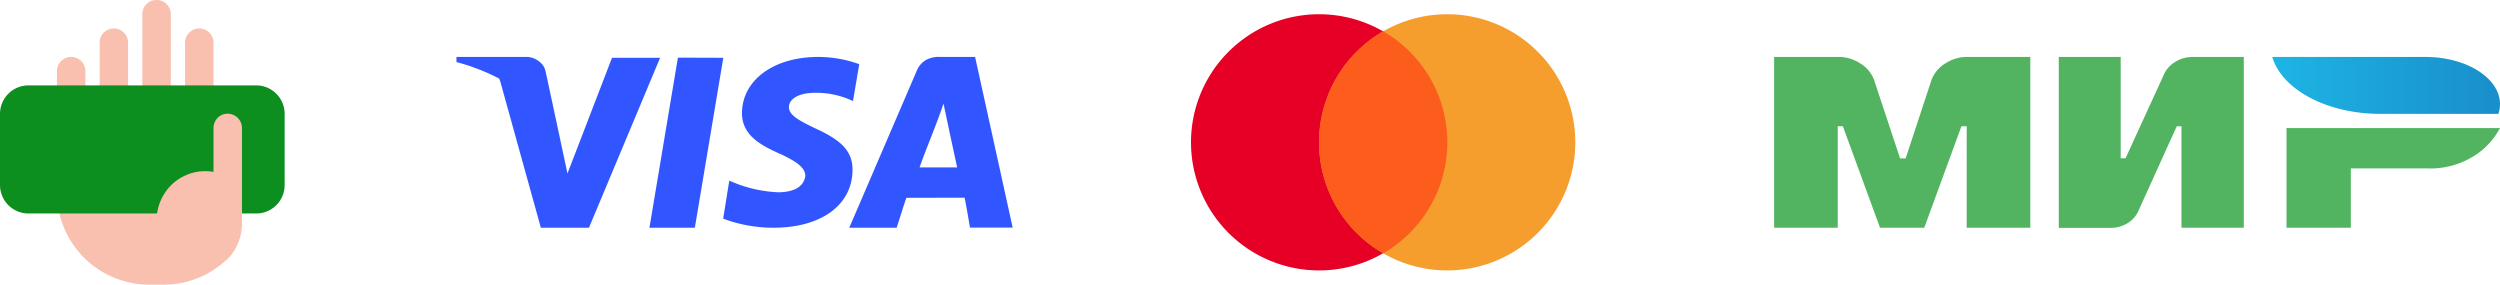 <?xml version="1.0" encoding="UTF-8"?> <svg xmlns="http://www.w3.org/2000/svg" xmlns:xlink="http://www.w3.org/1999/xlink" id="fa551907-c301-4fd5-86e8-2bd6f488095a" data-name="Слой 1" viewBox="0 0 175.65 20"> <defs> <style> .a796c0fc-fc4d-48f2-b432-d644aada8adc { fill: #f9c0b0; } .a0628a2b-edc6-40c4-aa7d-9f2778b1d369, .a796c0fc-fc4d-48f2-b432-d644aada8adc, .b7be66d6-8dd3-4af5-8553-5f2c971c8a65, .eb5608ba-8217-413d-9c18-d78983f92b86, .faaac77a-306f-41ee-b99b-a8ae145dd5da { fill-rule: evenodd; } .e44d22f7-4ab4-4bed-97a4-c98c80e38c57 { fill: #0d8f1f; } .a0628a2b-edc6-40c4-aa7d-9f2778b1d369, .b8215ada-7a1d-4ac2-a53b-f0ab9e6acaef { fill: #3156ff; } .b3ca1b41-8535-4e15-822d-b3eeb9ac73be { fill: #e70025; } .a51ba505-904c-41e8-a2cc-c4829cf2c0d5 { fill: #f59e2d; } .faaac77a-306f-41ee-b99b-a8ae145dd5da { fill: #fc5d1d; } .eb5608ba-8217-413d-9c18-d78983f92b86 { fill: #52b461; } .b7be66d6-8dd3-4af5-8553-5f2c971c8a65 { fill: url(#f839a555-d498-4ddf-82b0-e568bf4df1b2); } </style> <linearGradient id="f839a555-d498-4ddf-82b0-e568bf4df1b2" data-name="Безымянный градиент" x1="175.65" y1="15.89" x2="159.61" y2="15.89" gradientTransform="matrix(1, 0, 0, -1, 0, 21.89)" gradientUnits="userSpaceOnUse"> <stop offset="0" stop-color="#198eca"></stop> <stop offset="1" stop-color="#1db5e4"></stop> </linearGradient> </defs> <path class="a796c0fc-fc4d-48f2-b432-d644aada8adc" d="M11,0a1,1,0,0,1,.71.29A1,1,0,0,1,12,1V7a1,1,0,1,1-2,0V1a1,1,0,0,1,.29-.71A1,1,0,0,1,11,0Zm3,2a1,1,0,0,1,1,1V9a1,1,0,1,1-2,0V3a1,1,0,0,1,1-1ZM8,2A1,1,0,0,1,9,3V8A1,1,0,1,1,7,8V3A1,1,0,0,1,8,2ZM5,4A1,1,0,0,1,6,5V9a1,1,0,0,1-1.71.71A1,1,0,0,1,4,9V5A1,1,0,0,1,5,4Z" transform="translate(0 0)"></path> <path class="a796c0fc-fc4d-48f2-b432-d644aada8adc" d="M17,11v4.51a3.61,3.61,0,0,1-.87,2.54,7.08,7.08,0,0,1-1.48,1.13A6.44,6.44,0,0,1,11.5,20h-1A6.49,6.49,0,0,1,4,13.5v-1A6.31,6.31,0,0,1,4.21,11Z" transform="translate(0 0)"></path> <path class="e44d22f7-4ab4-4bed-97a4-c98c80e38c57" d="M18,6H2A2,2,0,0,0,0,8v5a2,2,0,0,0,2,2H18a2,2,0,0,0,2-2V8A2,2,0,0,0,18,6Z" transform="translate(0 0)"></path> <path class="a796c0fc-fc4d-48f2-b432-d644aada8adc" d="M17,15.05A2,2,0,0,1,15.05,17h-3.7a3.5,3.5,0,0,1,.34-3.6,3.4,3.4,0,0,1,1.47-1.13A3.35,3.35,0,0,1,15,12.08V9a1.06,1.06,0,0,1,.29-.72,1,1,0,0,1,1.41,0A1,1,0,0,1,17,9Z" transform="translate(0 0)"></path> <path class="a0628a2b-edc6-40c4-aa7d-9f2778b1d369" d="M67.77,13.89c.1.42.38,2.1.38,2.1h3L68.51,4H66.05a1.86,1.86,0,0,0-1,.22,1.55,1.55,0,0,0-.65.78L59.67,16H63s.56-1.77.68-2.1ZM65.35,9.8c.33-.84.66-1.67.94-2.52l.51,2.4.45,2.08H64.61C64.84,11.1,65.1,10.45,65.35,9.8Z" transform="translate(0 0)"></path> <path class="b8215ada-7a1d-4ac2-a53b-f0ab9e6acaef" d="M55.43,7.52c0-.51.59-1,1.85-1a6,6,0,0,1,2.65.58l.44-2.59A8.49,8.49,0,0,0,57.5,4c-3.15,0-5.35,1.63-5.37,3.94,0,1.62,1.42,2.29,2.6,2.84l.19.08c1.24.59,1.66,1,1.66,1.5-.11.87-1,1.15-1.9,1.15a9.31,9.31,0,0,1-3.44-.82l-.43,2.67a9.94,9.94,0,0,0,3.54.64c3.36,0,5.53-1.6,5.55-4.06,0-1.36-.83-2.11-2.66-2.94C56.11,8.45,55.43,8.09,55.43,7.52Z" transform="translate(0 0)"></path> <path class="b8215ada-7a1d-4ac2-a53b-f0ab9e6acaef" d="M47.63,4.05,45.63,16h3.19l2-11.94Z" transform="translate(0 0)"></path> <path class="b8215ada-7a1d-4ac2-a53b-f0ab9e6acaef" d="M35.14,5.69,38,16h3.38l5-11.94H43l-3.13,8.13Q39.1,8.57,38.33,5a1.16,1.16,0,0,0-.45-.68A1.46,1.46,0,0,0,37.07,4h-5v.36a14.51,14.51,0,0,1,3,1.16Z" transform="translate(0 0)"></path> <path class="b3ca1b41-8535-4e15-822d-b3eeb9ac73be" d="M92.68,19a9,9,0,1,0-9-9A9,9,0,0,0,92.68,19Z" transform="translate(0 0)"></path> <path class="a51ba505-904c-41e8-a2cc-c4829cf2c0d5" d="M101.68,19a9,9,0,1,0-9-9A9,9,0,0,0,101.68,19Z" transform="translate(0 0)"></path> <path class="faaac77a-306f-41ee-b99b-a8ae145dd5da" d="M97.18,2.2a9,9,0,0,0,0,15.6,9,9,0,0,0,0-15.6Z" transform="translate(0 0)"></path> <path class="eb5608ba-8217-413d-9c18-d78983f92b86" d="M138.18,16V8.87h-.37L135.2,16h-3.11l-2.61-7.13h-.36V16h-4.47V4h4.47a2.76,2.76,0,0,1,1.54.43,2.31,2.31,0,0,1,1,1.15l1.84,5.55h.39l1.83-5.55a2.35,2.35,0,0,1,1-1.15A2.76,2.76,0,0,1,138.18,4h4.47V16Z" transform="translate(0 0)"></path> <path class="eb5608ba-8217-413d-9c18-d78983f92b86" d="M153.27,16V8.87h-.33l-2.72,6a1.92,1.92,0,0,1-.77.83,2.21,2.21,0,0,1-1.15.31h-3.65V4H149v7.12h.34l2.75-6,0,0a2,2,0,0,1,.77-.79A2.31,2.31,0,0,1,154,4h3.65V16h-4.38Z" transform="translate(0 0)"></path> <path class="eb5608ba-8217-413d-9c18-d78983f92b86" d="M170.49,11.83h-5.32V16h-4.52V9h15a5.18,5.18,0,0,1-2.12,2.13A5.73,5.73,0,0,1,170.49,11.83Z" transform="translate(0 0)"></path> <path class="b7be66d6-8dd3-4af5-8553-5f2c971c8a65" d="M175.54,8h-8.29c-3.79,0-6.94-1.73-7.6-4h10.76c2.89,0,5.24,1.49,5.24,3.32A2.25,2.25,0,0,1,175.54,8Z" transform="translate(0 0)"></path> </svg> 